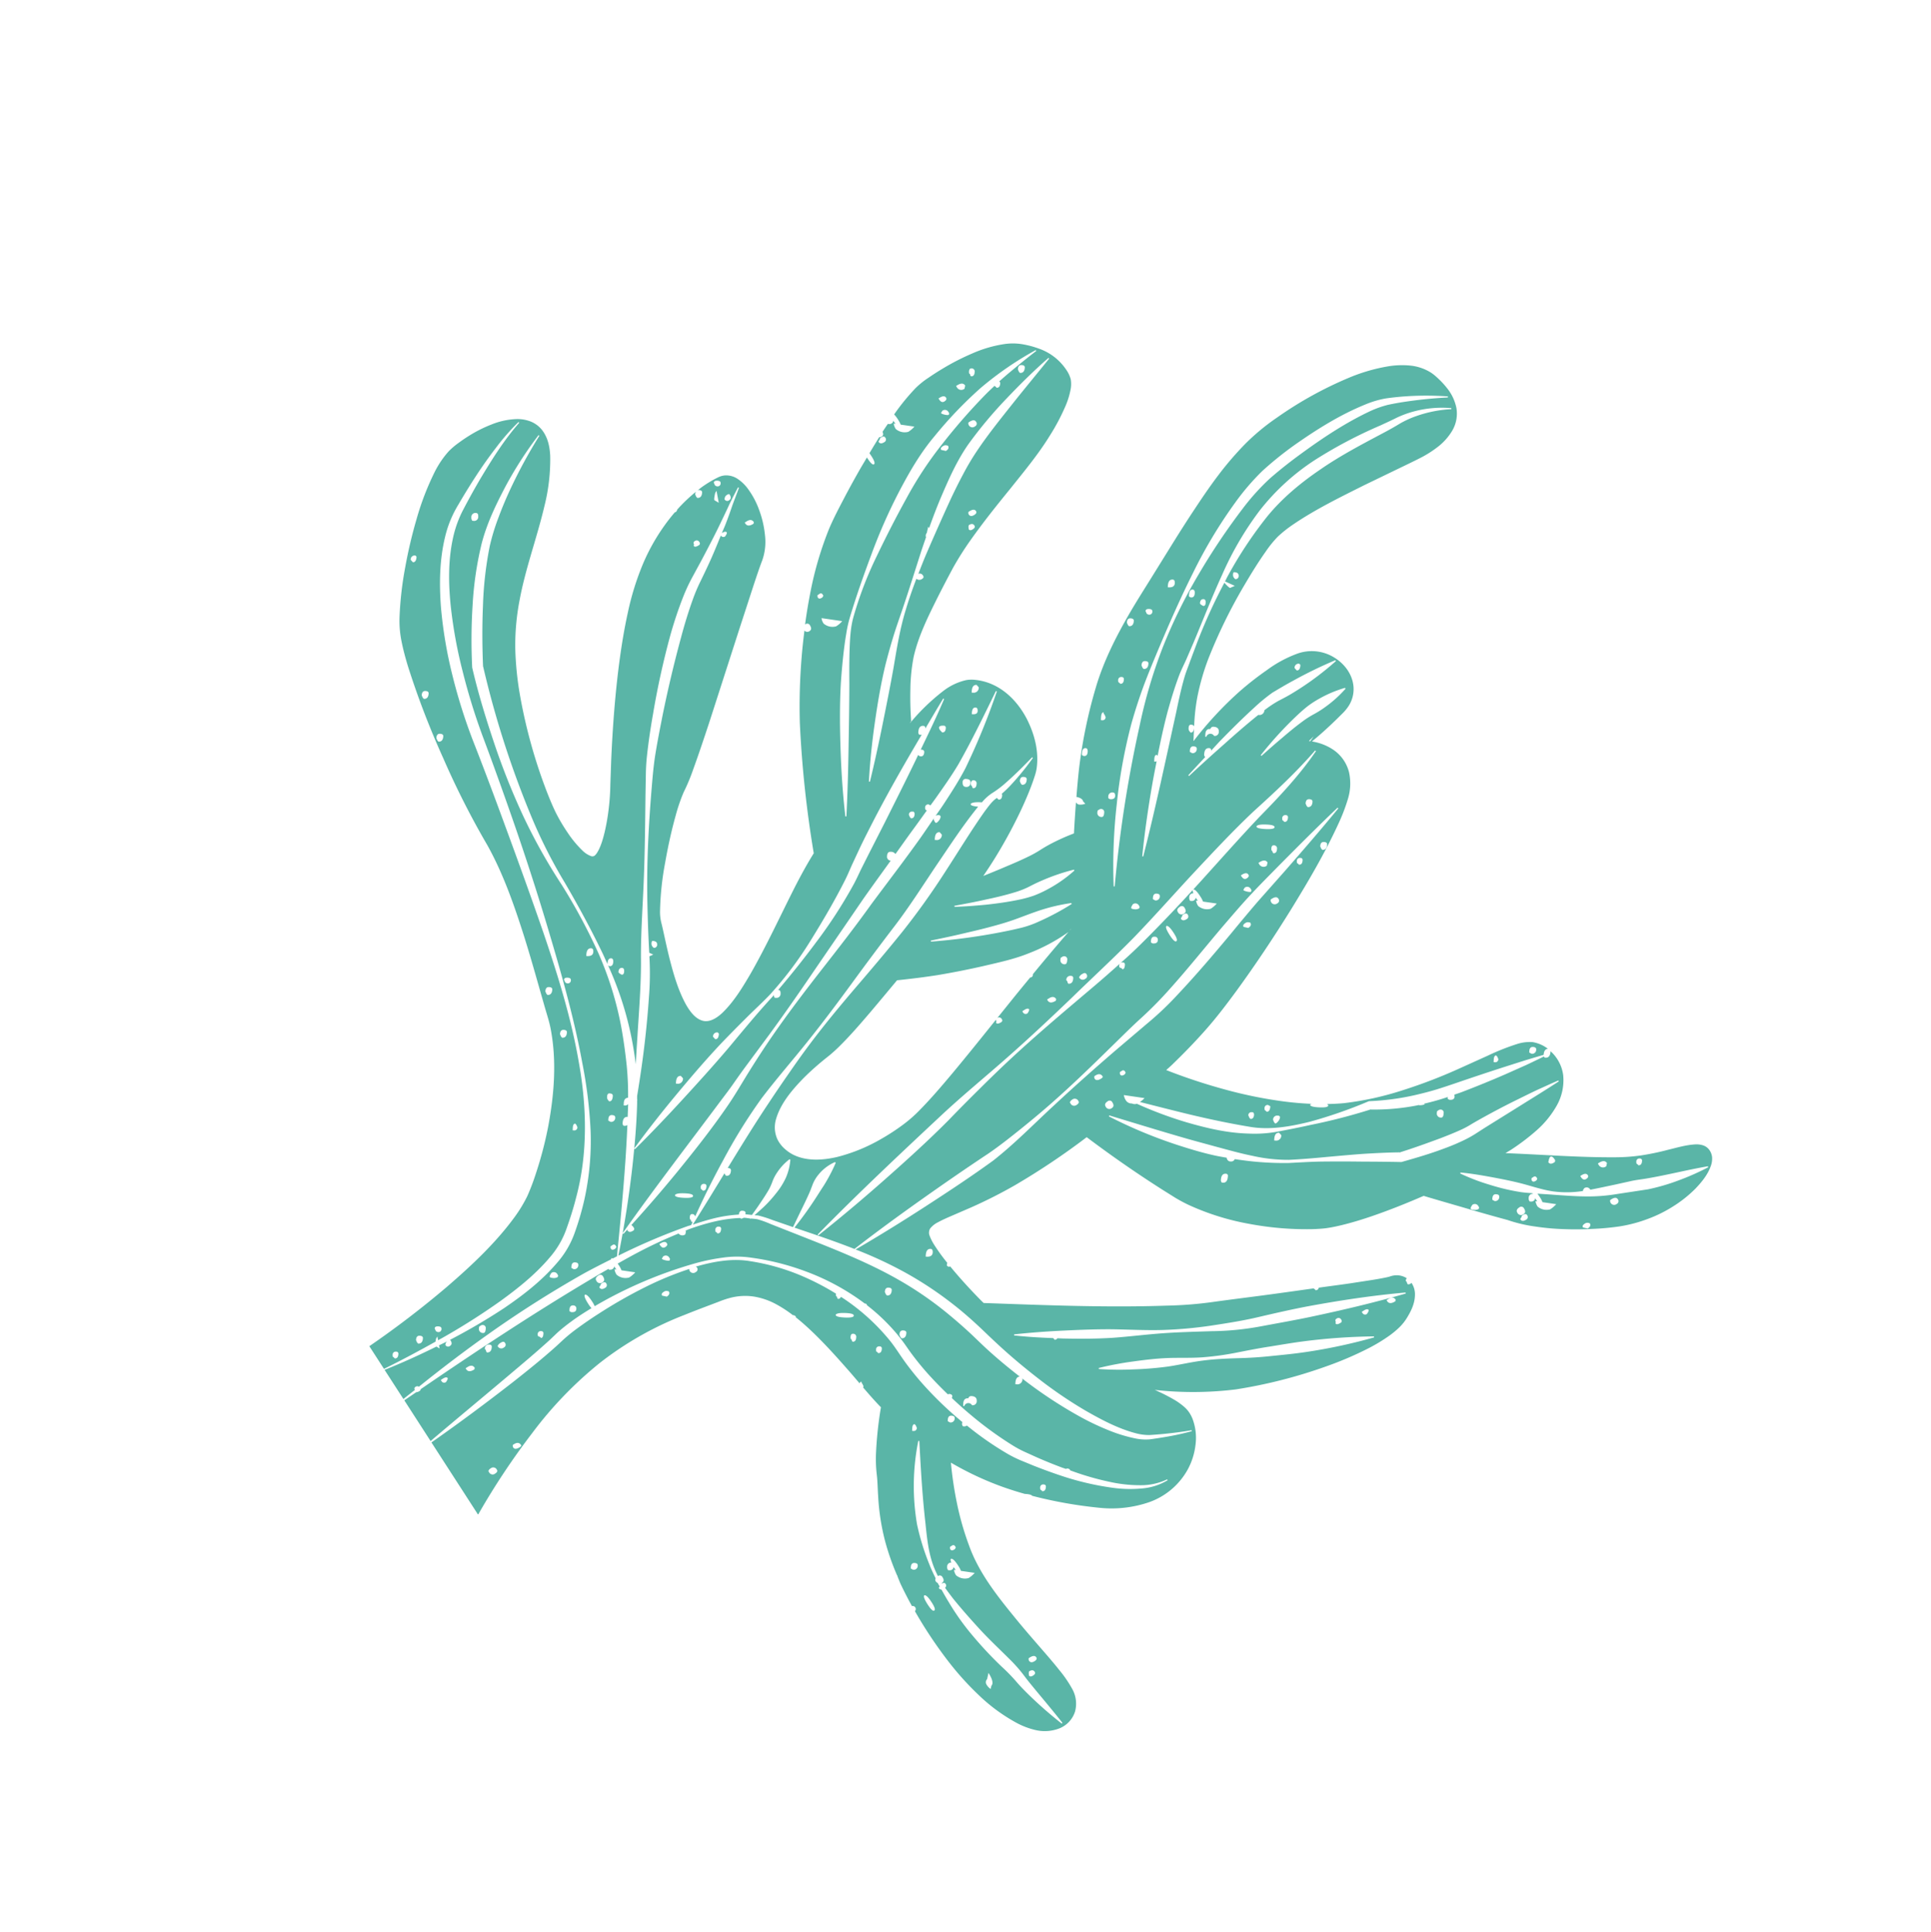<svg xmlns="http://www.w3.org/2000/svg" width="801.903" height="802.198" viewBox="0 0 801.903 802.198"><path id="Path_499" data-name="Path 499" d="M544.192 594.569c-.028.139-.071.269-.1.405-.046.074-.083.155-.133.229zM200.215 822c.059.018.121.034.176.049l.158.087zm365.363-228.523l.043-.21c.062-.108.118-.223.183-.334zM201.737 719.4a.832.832 0 00-.984-.9 1.247 1.247 0 00-1.352 1.47.831.831 0 00.981.9l.489.449c.625-.025.916-.668.866-1.918m-9.9-20.316c-.04-.941-.693-1.383-1.943-1.333-.316.015-.458.328-.43.962a1.9 1.9 0 00.529 1.389l.489.452a1.25 1.25 0 001.355-1.47m-1.237 4.291l-4.786-1.686.51.919c1.3 1.2 2.116 1.8 2.432 1.785zm-6.692-4.767c-.532-.34-1.046-.111-1.553.681s-.5 1.358.031 1.7l1.046.111a1.367 1.367 0 00.906-.541 1.246 1.246 0 00-.43-1.949m19.208-.461l.47-.022c1.25-.052 1.844-1.018 1.766-2.9l-.492-.449c-1.256.05-1.85.854-1.785 2.429zM335 818.98a1.919 1.919 0 001.445.365l.65-.142a1.245 1.245 0 00-.427-1.949c-.8-.507-1.531-.229-2.206.823-.173.266.006.563.538.9m-5.126-96.4c-7.74-5.012-15.57-9.829-23.444-14.553s-15.728-9.454-23.651-14.051c-3.985-2.265-7.96-4.538-11.849-6.945-3.867-2.425-7.762-4.866-10.97-8.056a151.762 151.762 0 01-17.316-21.272q-7.782-11.327-14.853-23.042a154.183 154.183 0 01-12.081-24.276 246.1 246.1 0 01-8.761-25.817c-.418-1.568-.786-3.152-1.157-4.733a.416.416 0 00.476-.133l.653-.145c.507-.792.229-1.528-.826-2.2a.807.807 0 00-.888-.05 124.63 124.63 0 01-1.173-6.06c-.78-4.511-1.519-9.037-2.107-13.59l-.424.015a137.7 137.7 0 002.187 27.648 171.1 171.1 0 007.8 26.7c3.186 8.823 7.948 16.959 12.907 24.746a227.48 227.48 0 0016.4 22.342c5.881 7.115 11.842 14.123 18.191 20.851a51.688 51.688 0 005.151 4.727c1.779 1.494 3.61 2.911 5.46 4.3q5.559 4.153 11.323 8c7.725 5.055 15.765 9.572 23.889 13.909s16.4 8.4 24.864 12.065zm-70.476-35.757a10.418 10.418 0 00-.606-3.27l-5.377 6.815a5.324 5.324 0 002.376.371 5.641 5.641 0 003.607-3.917m-13.238-.863a1.378 1.378 0 00-.51-.922l-.47.022a.826.826 0 00-.9.977l.04.94a1.362 1.362 0 00.959.433c.625-.028.922-.51.885-1.451m-39.447-83.6l-.492-.449-.47.018a1.665 1.665 0 00-1.8 1.958l.51.922q.473-.023 1.374-1c.6-.659.894-1.142.882-1.451m-6.116-11.047l-.981-.9c-1.253.049-1.847 1.018-1.767 2.9l.019.47.47-.022a2.08 2.08 0 002.258-2.447m.408 9.872c-.04-.941-.368-1.4-1-1.371-.944.037-1.38.835-1.315 2.41l.019.467.47-.019c1.259-.053 1.862-.547 1.825-1.488m-3.5-14.8c.51-.792.229-1.531-.823-2.2a1.253 1.253 0 00-1.955.427c-.34.532-.108 1.046.684 1.553.529.337.879.377 1.049.111a1.355 1.355 0 001.046.111m7.242-18.277l1.049.111.65-.142c.674-1.055.353-2.011-.968-2.855-.532-.34-1.046-.111-1.553.681s-.235 1.528.823 2.206m11.573 27.261a1.248 1.248 0 00-1.47-1.352c-.94.04-1.38.838-1.315 2.41l.019.47a1.405 1.405 0 00.962.43 1.663 1.663 0 001.8-1.958m.458 15.648c.04.941.368 1.4 1 1.371l1.352-1.469c-.053-1.256-.548-1.859-1.488-1.819l-.452.489a1.9 1.9 0 00-.415 1.429m-9.82-56.314c1.581 8 3.657 15.886 5.965 23.713A180.009 180.009 0 00221.4 601.5c3.579 7.62 8.477 14.271 13.368 20.811 2.766 3.663 5.668 7.208 8.637 10.695-.257 0-.461-.022-.739-.012l1.961 1.8a1.8 1.8 0 001.4 1.194c1.485 1.7 2.945 3.419 4.464 5.08 5.479 6.039 10.995 12.016 16.359 18.135 2.688 3.041 5.324 6.181 8.121 9.176s5.655 5.906 8.585 8.755c5.918 5.621 12.214 10.8 18.618 15.83s13 9.822 19.84 14.283l.263-.334c-5.887-5.646-11.911-11.106-18-16.474s-12.17-10.723-18.37-15.935c-6.252-5.167-12.511-10.259-18.042-16.229-3.106-3.273-6.045-6.7-8.9-10.194a1.922 1.922 0 001.207-2.159.829.829 0 00-.981-.9 1.57 1.57 0 00-1.615 1.3c-1.785-2.227-3.576-4.449-5.3-6.729q-7.272-9.759-14.293-19.629c-2.317-3.3-4.566-6.645-6.682-10.045a104.6 104.6 0 01-5.828-10.367c-3.5-7.149-6.429-14.7-9.4-22.222s-5.785-15.143-8.718-22.741zm38.773 60.762a1.371 1.371 0 00.959.43c.944-.04 1.389-.69 1.336-1.94q-.06-1.411-1-1.371c-.944.037-1.383.835-1.318 2.41zm4.823 2.623l.492.452.959.43q.942-.037.885-1.448t-1-1.374c-.944.04-1.386.684-1.336 1.94m-47.38 13.215a1.248 1.248 0 00-1.469-1.352c-.634.028-.922.51-.885 1.451.028.625.195.934.51.919a1.353 1.353 0 00.51.922c.94-.04 1.386-.69 1.333-1.94m107.8 20.27l.4.254.254-.4a2.079 2.079 0 00-.712-3.251l-1.3.288c-.674 1.052-.223 2.091 1.364 3.106m6.24 19.3a2.627 2.627 0 001.7-.031l.653-.142c.507-.792.229-1.531-.826-2.206a.835.835 0 00-1.3.288c-.677 1.058-.755 1.751-.22 2.091m-1.386-28.091c6.382 9.47 12.826 18.958 18.549 28.694 2.719 4.869 5.108 10.057 7.487 15.212.507 1.123 1 2.255 1.51 3.378l-.73.433a1.249 1.249 0 00.43 1.952c.526.334.875.377 1.046.111l.34-.074c1.469 3.258 2.951 6.512 4.381 9.794 1.556 3.5 3.171 6.979 4.74 10.472a2.263 2.263 0 00-1.8 1.268c-.507.792-.235 1.525.826 2.2a1.611 1.611 0 002.373-.387c2.654 5.89 5.265 11.784 7.994 17.665l14.806 30.909c4.975 10.293 9.866 20.619 14.478 31.079l6.84 15.74c1.145 2.611 2.37 5.253 3.567 7.812s2.274 5.194 3.388 7.805c8.987 20.907 17.68 42.03 27.267 62.81l.4-.152c-.263-.851-.563-1.686-.829-2.534l.34.313c.941-.037 1.386-.69 1.333-1.937a.831.831 0 00-.981-.9 3.12 3.12 0 00-1.417.319q-4.469-13.977-9.643-27.691c-4.071-10.689-8.3-21.325-13.25-31.682-2.466-5.2-5.4-10.184-8.047-15.19-2.679-5.033-5.272-10.125-7.716-15.283-4.9-10.318-9.306-20.857-13.6-31.447-4.266-10.586-8.576-21.219-13.29-31.6-4.526-10.45-8.885-21.034-13.64-31.438-1.439-3.091-2.936-6.16-4.405-9.241.161.21.223.442.507.628l1.049.111.65-.142c.167-.263.114-.767-.158-1.5a3.134 3.134 0 00-1.206-1.609l-.65.142-.254.4a1.891 1.891 0 00-.306 1.2c-.879-1.831-1.7-3.681-2.62-5.5-2.589-5.126-5.2-10.234-8.34-15.171a283.545 283.545 0 00-21.071-27.224zm25.878 30.9c1.055.674 1.841.619 2.348-.173a1.663 1.663 0 00-.569-2.6c-.8-.507-1.531-.229-2.206.823a1.245 1.245 0 00.427 1.949m2.221-2.7c.526.337.875.378 1.049.111a1.354 1.354 0 001.046.111c.507-.792.229-1.528-.826-2.2a1.25 1.25 0 00-1.952.427c-.34.532-.111 1.046.684 1.553m12.344 24.455l.4.254.254-.4a2.075 2.075 0 00-.715-3.248l-1.3.285c-.677 1.052-.223 2.091 1.364 3.106m74.186 167.435c.526.337 1.466-.544 2.825-2.66s1.766-3.341 1.241-3.678-1.389.421-2.574 2.264c-1.358 2.119-1.859 3.474-1.491 4.074m2.487-10.927c.526.337.875.378 1.049.111l.65-.142c.507-.792.229-1.528-.826-2.2a.834.834 0 00-1.3.285 1.246 1.246 0 00.43 1.949m-89.793-154.408a1.357 1.357 0 00-1.043-.111l-.251.4a1.251 1.251 0 00.427 1.952l1.04.111.647-.142c.507-.792.229-1.531-.82-2.206M319.243 653.5c-.792-.507-1.355-.5-1.7.031-.507.8-.105 1.612 1.222 2.459l.4.254.257-.4c.678-1.061.619-1.841-.176-2.348m34.021-.582l1.049.111.65-.142c.674-1.052.353-2.011-.968-2.852-.532-.343-1.049-.111-1.556.681s-.235 1.525.826 2.2m31.193 49.393l.387.173c2.085-3.867 3.963-7.83 5.8-11.827 1.766-4.031 3.446-8.1 4.851-12.347a48.775 48.775 0 001.785-6.645 46.412 46.412 0 00.6-6.592 56 56 0 00-1.188-13.244l-.424-.012a83.675 83.675 0 00-2.623 12.941 69.798 69.798 0 00-.544 6.469 34.786 34.786 0 01-.882 6.184c-.94 4.18-2.2 8.353-3.555 12.489-1.293 4.164-2.753 8.285-4.21 12.412m-1.358-71.43c.337-.526-.025-1.132-1.08-1.807a1.25 1.25 0 00-1.952.427 1.342 1.342 0 00-.111 1.049c-.17.266.006.56.538.9a1.671 1.671 0 002.6-.572m-4.746-9.179c-.792-.507-1.361-.495-1.7.031a1.662 1.662 0 00.572 2.6l.4.254a1.357 1.357 0 00.9-.538c.677-1.055.622-1.841-.173-2.348m3.428 1.228a226.668 226.668 0 0028.765 18.064l.217-.365a522.144 522.144 0 01-52.49-42.228 206.556 206.556 0 01-23.218-24.353 212.245 212.245 0 01-18.834-27.964 275.14 275.14 0 01-14.812-30.12 95.71 95.71 0 01-5.08-15.7c-1.067-5.389-1.865-10.933-2.45-16.471-1.191-11.072-1.9-22.315-1.005-33.316a42.363 42.363 0 011.426-7.991c.845-2.642 1.81-5.265 2.855-7.861a188.788 188.788 0 016.964-15.345l-.362-.223a125.9 125.9 0 00-8.563 14.692 119.43 119.43 0 00-3.511 7.805 39.593 39.593 0 00-2.125 8.511c-1.621 11.431-1.185 22.856-.179 34.194a144.94 144.94 0 002.633 16.95 99.274 99.274 0 005.72 16.3 197.842 197.842 0 0016.508 29.783c6.237 9.464 12.913 18.584 19.731 27.6 3.431 4.5 6.84 9 10.447 13.392q5.439 6.552 11.406 12.656a219.513 219.513 0 0025.959 21.99m-25.083-.563c-.8-.507-1.361-.5-1.7.031q-.766 1.188 1.222 2.456l.4.254a1.357 1.357 0 00.9-.538c.51-.792.229-1.528-.823-2.2m-8.749-13.64l-1.049-.111a1.356 1.356 0 01-1.046-.111c-.343.532.149 1.213 1.476 2.06l.792.507.254-.4a1.244 1.244 0 00-.427-1.949m-10.333-26.5c-.532-.341-1.046-.111-1.553.68s-.235 1.528.823 2.206l1.049.111.65-.146c.674-1.052.353-2.008-.968-2.852m.619 12.127a.834.834 0 00-1.3.285 1.249 1.249 0 00.43 1.952c.526.334.876.377 1.046.108l.653-.142c.507-.792.229-1.528-.826-2.2m-18.543-24.369c-.535-.34-1.049-.111-1.556.681s-.5 1.355.031 1.7l1.049.111a1.357 1.357 0 00.9-.538 1.247 1.247 0 00-.427-1.949m-.489 8.618c-.532-.34-1.046-.111-1.556.684s-.235 1.525.826 2.2l1.049.111.65-.142c.674-1.055.353-2.011-.968-2.855m-5.043-22.568c-.792-.507-1.361-.495-1.7.031q-1.016 1.587 1.364 3.106l.4.254.254-.4c.845-1.318.736-2.323-.319-2.995m7.75-5.1c-.795-.507-1.361-.495-1.7.031q-.766 1.188 1.222 2.456l.4.254a1.357 1.357 0 00.9-.538c.51-.792.229-1.528-.823-2.2m5.715-1.929c-.792-.507-1.361-.5-1.7.031-.507.792-.235 1.525.826 2.2l.65-.142.906-.538c.337-.526.111-1.046-.684-1.553m-18.932-128.765a45.24 45.24 0 00-6.546 13.952 42.152 42.152 0 00-1.364 7.737c-.145 2.558-.39 5.006-.619 7.545a190.3 190.3 0 00-1.157 30.7 94.282 94.282 0 006.7 30.265 132.055 132.055 0 0015.236 26.745c5.918 8.338 12.294 16.273 18.451 24.369l4.551 6.113c1.473 2.023 2.855 4.214 4.529 6.221 3.282 3.988 6.794 7.7 10.367 11.354 4.473 4.461 9.151 8.684 13.89 12.833l-.532.117c-.34.532.018 1.129 1.08 1.807l.792.507.257-.4a1.423 1.423 0 00.136-.545c2.364 2.048 4.712 4.112 7.106 6.119 7.811 6.531 15.812 12.829 24.087 18.794l.272-.325c-14.577-14.237-29.7-27.8-44.648-41.464-3.771-3.372-7.555-6.753-11.035-10.361-1.739-1.767-3.242-3.771-4.922-5.729l-4.848-5.893a225.194 225.194 0 01-16.17-22.63l.238.025c1.729-.377 2.688-.7 2.858-.965l.223-2.094-3.617 2.583c-.359-.575-.773-1.123-1.123-1.7a169.525 169.525 0 01-13.46-26.921c-3.53-9.29-5.182-19.175-5.906-29.121-.8-9.968-.384-20.019-.025-30.188.1-2.524.121-5.154.062-7.672a39.4 39.4 0 01.678-7.344 51.773 51.773 0 014.811-14.2zm14.46 113.054a1.926 1.926 0 001.445.362l.65-.142a1.247 1.247 0 00-.427-1.949c-.795-.507-1.531-.229-2.209.826-.17.266.006.56.541.9m51.785 43.184l.792.507.254-.4a1.759 1.759 0 011.287-2.948 1.666 1.666 0 00-.569-2.6q-1.592-1.016-2.859.965a1.237 1.237 0 00.244 1.59l-.118.025c-.678 1.061-.359 2.008.968 2.855m3.378 6.07c-.532-.34-1.046-.108-1.553.684s-.235 1.525.823 2.2l.4.254.9-.538a1.668 1.668 0 00-.572-2.6m-4.473-39a73.885 73.885 0 001.649 9.924c1.4 6.416 3.084 12.706 4.839 18.979.523 1.785 1.111 3.548 1.649 5.328a.706.706 0 01-.056-.044.833.833 0 00-1.3.285q-1.021 1.591 1.364 3.109a1.374 1.374 0 001.049.111l.009-.019c1.018 3.295 1.992 6.6 3.06 9.884l.405-.115q-2.195-9.494-4.118-19.048c-1.3-6.172-2.524-12.365-3.471-18.556l.068-.1a2.024 2.024 0 00-.479-3.047 47.5 47.5 0 01-.464-6.763c.046-1.442.148-3.239.164-4.829.009-1.636-.04-3.27-.108-4.9a121.353 121.353 0 00-2.428-19.465l-.424.018a182.19 182.19 0 00-1.392 19.493c-.105 3.279-.053 6.36-.012 9.757m11.9-15.657a40.93 40.93 0 00.257 5.631c.263 2 .659 3.885 1.086 5.754a153.33 153.33 0 006.822 21.6l.405-.121c-.749-3.681-1.519-7.347-2.153-11.032-.7-3.666-1.321-7.351-1.723-11.007a38.1 38.1 0 01-.238-5.4 40.977 40.977 0 00-.214-5.6 50.016 50.016 0 00-2.373-11.15l-.424.019a49.627 49.627 0 00-1.445 11.307m12.39 10.022l.668 2.7c.127-.155.247-.309.371-.464-.38-.736-.684-1.494-1.04-2.237m5.377 2.419c3.926 11.363 6.583 23.007 9.123 34.791 2.79 11.781 6.336 23.289 9.822 34.8 3.539 11.487 7.36 22.878 10.655 34.371 3.187 11.462 5.828 23.243 8.789 34.887 2.871 11.679 5.609 23.388 7.991 35.175 2.407 11.781 4.334 23.67 7.026 35.438 5.432 23.357 10.893 46.779 17.383 69.972l.415-.087c-1.763-11.92-3.895-23.762-6.28-35.552-2.4-11.79-4.919-23.558-8.09-35.2a729.928 729.928 0 01-4.749-17.368c-1.538-5.81-3.022-11.635-4.359-17.494-2.7-11.716-4.916-23.533-7.063-35.37-1.089-5.915-2.1-11.849-3.3-17.745q-.622-3.1-1.268-6.215a1.431 1.431 0 00.6.743.833.833 0 001.3-.285l.65-.145c.34-.526-.025-1.132-1.077-1.807a.833.833 0 00-1.3.285 1.433 1.433 0 00-.232.916c-.773-3.74-1.59-7.481-2.577-11.19-3.05-11.7-6.54-23.227-10.187-34.683-3.685-11.44-7.5-22.837-10.911-34.29-3.22-11.539-6.707-23.236-11.969-34.117zm15.1 36.848c.526.337 1.466-.544 2.825-2.661s1.766-3.341 1.237-3.678-1.389.421-2.571 2.268c-1.358 2.116-1.859 3.471-1.491 4.071m3.36-13.16a.834.834 0 00-1.3.285 1.249 1.249 0 00.43 1.952c.526.337.875.377 1.046.111l.653-.145c.507-.792.229-1.528-.826-2.2m-1.349-9.241l1.049.111.65-.142c.674-1.055.353-2.011-.965-2.856-.535-.34-1.049-.111-1.556.684s-.235 1.525.823 2.2m12.362 65.174a1.251 1.251 0 00-1.355 1.469c.053 1.247.551 1.859 1.491 1.822a1.672 1.672 0 001.807-1.958c-.04-.941-.693-1.386-1.943-1.333m-4.829-6.921c.015.371.529.6 1.429.715a1.613 1.613 0 00.631 2.364 1.922 1.922 0 001.445.365l.254-.4a1.585 1.585 0 00-.3-2.261h.343c.479-.019.869-.059 1.259-.1l-.47.591a5.322 5.322 0 002.376.374 5.668 5.668 0 003.61-3.917 10.524 10.524 0 00-.609-3.273L434.562 612a10.466 10.466 0 00-2.212-.1c-2.515.105-3.913.47-4.2 1.117m1.55-36.579c.529.337.879.377 1.049.111a1.36 1.36 0 001.049.111c.507-.792.229-1.531-.826-2.206a1.252 1.252 0 00-1.952.43c-.34.532-.111 1.046.681 1.553m4.591 13.652c-.94.037-1.38.835-1.315 2.407l.019.47.47-.019c1.259-.052 1.865-.547 1.825-1.488s-.368-1.4-1-1.37m-2.156-6.5l.019.467.47-.019a2.08 2.08 0 002.258-2.447l-.981-.9c-1.25.053-1.844 1.021-1.767 2.9m3.487 39.008a1.378 1.378 0 00.51.922c.94-.04 1.386-.69 1.333-1.94a1.248 1.248 0 00-1.47-1.352c-.634.028-.922.51-.882 1.451.025.622.192.931.507.919m3.462 13.7a1.249 1.249 0 00-1.952.43q-.766 1.188.823 2.2l.4.254a1.357 1.357 0 00.9-.538c.674-1.052.619-1.841-.173-2.348m-3.338-6.132c.028.625 1.29.891 3.805.786s3.756-.473 3.728-1.1-1.141-.894-3.335-.8c-2.515.1-3.913.47-4.2 1.114m2.487-35.995l.51.922q.473-.023 1.374-1c.606-.659.894-1.142.882-1.451l-.489-.452-.47.022a1.666 1.666 0 00-1.807 1.958m-3.041 80.444a.832.832 0 00-1.3.285 1.66 1.66 0 00.572 2.6l.65-.142a1.361 1.361 0 001.049.111c.674-1.052.353-2.011-.968-2.852m2.695-4.275a1.249 1.249 0 00-1.473-1.349c-.625.025-.922.507-.882 1.448a2.75 2.75 0 00.548 1.862 1.669 1.669 0 001.807-1.961m-.105 27.026l-.492-.452c-.631.028-.916.665-.863 1.921l.04.94.47-.022a1.25 1.25 0 001.355-1.469zm.1-8.953c1.25-.052 1.844-1.018 1.766-2.9l-.489-.452c-1.259.053-1.853.857-1.788 2.432l.04.941zm-16.907-50.569l.51.919.492.452c.306-.013.69-.347 1.135-.99a3.117 3.117 0 00.628-1.909l-.489-.452-.47.022a1.663 1.663 0 00-1.807 1.958m4.393 35.518a1.323 1.323 0 00-.111 1.046c-.17.266.006.563.538.9a1.669 1.669 0 002.6-.569c.337-.529-.025-1.135-1.08-1.81a1.249 1.249 0 00-1.952.43m-1.76-46.956c-.532-.34-1.046-.111-1.556.681s-.235 1.525.826 2.2l.4.254.906-.538a1.665 1.665 0 00-.572-2.6M417.04 665.5h.1l-.121-.34c-.006.176-.028.4-.034.578zm36.053 111.3a88.866 88.866 0 00-.52-9.94 56.4 56.4 0 00-1.869-9.683c-1.776-6.429-4.037-12.808-6.348-19.153-3.323-9.046-6.822-18.049-10.327-27.057a.938.938 0 00.643.186l.492.449c.625-.025.913-.668.863-1.918a.831.831 0 00-.981-.9 1.23 1.23 0 00-1.33 1.383q-1.963-5.053-3.92-10.107c-1.3-3.366-2.555-6.753-3.827-10.135a1.418 1.418 0 00.161-.557 1.191 1.191 0 00-.783-1.092c-2.679-7.156-5.306-14.333-7.784-21.578a74.755 74.755 0 01-.563 18.537c-.891 6.528-2.942 12.8-4.832 19.057a331.95 331.95 0 01-6.323 18.546c-2.029 5.247-4.226 10.416-6.515 15.546 1.878 5.12 3.768 10.237 5.621 15.379 2.274 6.407 4.548 12.826 6.268 19.505a61.57 61.57 0 011.086 5.111c.257 1.729.5 3.326.8 4.993.6 3.292 1.318 6.562 2.221 9.764 1.831 6.326 4.26 12.761 8.569 17.343a11.948 11.948 0 007.787 3.95 12.9 12.9 0 004.458-.51 15.88 15.88 0 004.155-1.859c5.231-3.347 8.356-9.457 10.194-15.663a71.273 71.273 0 002.6-19.592m-60.629-58.64a250.164 250.164 0 0011.518-28.211c.82-2.422 1.606-4.863 2.326-7.351a41.234 41.234 0 001.367-7.614 104.569 104.569 0 00.489-15.249l-.415-.083a77.341 77.341 0 00-4.272 14.707c-.489 2.534-.835 4.866-1.268 7.32-.39 2.447-.91 4.894-1.491 7.329-1.188 4.869-2.58 9.717-4.065 14.537-1.426 4.845-3 9.646-4.582 14.453zm-22.781-190.313l-.65.142a1.66 1.66 0 00.572 2.6l1.3-.285c.51-.792.1-1.612-1.222-2.456m69.363 30.537l1.046.111.653-.142c.674-1.055.353-2.011-.968-2.855-.535-.34-1.049-.111-1.556.681s-.235 1.528.826 2.206m1.346 9.241a.834.834 0 00-1.3.285 1.249 1.249 0 00.43 1.952c.526.337.876.378 1.049.108l.65-.142c.507-.792.229-1.528-.826-2.2m7.462 19.549a1.393 1.393 0 00.959.43 1.667 1.667 0 001.807-1.958 1.25 1.25 0 00-1.473-1.352c-.94.04-1.38.838-1.315 2.41zm3.635 12.69a1.884 1.884 0 00-.411 1.429c.037.94.365 1.4 1 1.37l1.355-1.47c-.053-1.256-.551-1.859-1.491-1.822zm23.292 87.439a1.363 1.363 0 00.959.433q1.415-.06 1.315-2.41c-.025-.631-.2-.934-.51-.922-1.256.053-1.85.857-1.785 2.429zm3.839 12.882a1.93 1.93 0 00.529 1.392l.473-.019a1.668 1.668 0 001.8-1.958c-.037-.941-.374-1.4-1-1.374a1.664 1.664 0 00-1.807 1.958m-.012-22.93a1.363 1.363 0 00.959.433q.942-.042.885-1.451a1.365 1.365 0 00-.51-.922l-.47.022a.827.827 0 00-.9.978zm7.982 10.5c.05 1.25.548 1.862 1.488 1.822a1.668 1.668 0 001.807-1.958c-.04-.94-.693-1.383-1.943-1.333a1.248 1.248 0 00-1.352 1.469m34.293-47.664l1.043.111.647-.142c.5-.792.226-1.528-.82-2.2a1.358 1.358 0 00-1.042-.111l-.254.4a1.251 1.251 0 00.427 1.949m.767-7.323c.529.337.879.377 1.049.111l.65-.142c.51-.792.1-1.612-1.222-2.456l-.9.538a1.247 1.247 0 00.427 1.949m6-.634l1.049.111.65-.142c.167-.26.114-.764-.158-1.5a3.168 3.168 0 00-1.21-1.619l-.653.142-.254.4a1.66 1.66 0 00.572 2.6m24.2-91.816l.8.507.254-.4a1.247 1.247 0 00-.427-1.949l-1.049-.111-.65.142c-.343.532.019 1.129 1.077 1.807m4.306-14.568l.4.254.906-.538a1.665 1.665 0 00-.572-2.6c-.532-.34-1.049-.111-1.556.681s-.235 1.525.826 2.2m-64.175 164.375l.26.337a194.527 194.527 0 0024.724-18.905c3.855-3.48 7.651-7.044 11.171-10.883 1.2-1.3 2.32-2.664 3.456-4.019a1.591 1.591 0 002.181-.677 1.575 1.575 0 00-.016-1.912q2.167-2.729 4.235-5.531a128.593 128.593 0 008.412-13.179c2.379-4.644 4.634-9.238 7.23-13.72 2.512-4.507 5.145-8.953 7.771-13.389a940.13 940.13 0 017.849-13.266l.148-.248.077-.3c1.507-5.968 2.964-11.9 3.954-18a85.608 85.608 0 001.132-9.247 43.671 43.671 0 00.071-4.82l-.22-4.5-.609-18.206c-.22-6.082-.377-12.158-.721-18.265l-.424-.012c-.377 3.035-.637 6.07-.953 9.1-.272 3.053-.448 6.088-.656 9.133-.424 6.091-.65 12.18-.73 18.308-.015 1.531-.028 3.069.022 4.619a38.523 38.523 0 01-.192 4.3c-.294 2.927-.724 5.893-1.188 8.857-1 5.847-2.045 11.756-3.35 17.56-2.512 4.443-4.786 8.934-7.051 13.461-2.265 4.659-4.421 9.367-6.6 14.057-2.147 4.693-4.353 9.414-6.7 13.949a67.373 67.373 0 01-9.077 12.35c-3.388 3.852-7.078 7.419-10.7 11.044-3.644 3.6-7.261 7.242-10.979 10.788-7.415 7.115-14.964 14.126-22.525 21.21m42.856-54.365l.4.254.257-.4a2.079 2.079 0 00-.715-3.251l-1.3.285q-1.012 1.582 1.364 3.109m24.23-63.986a1.669 1.669 0 002.6-.569c.337-.529-.028-1.135-1.08-1.81a1.25 1.25 0 00-1.952.43 1.31 1.31 0 00-.111 1.046c-.173.266.006.563.538.9m-20.641 88.293a.833.833 0 00-1.3.285q-1.021 1.592 1.364 3.109a1.389 1.389 0 001.049.111l.254-.4c.674-1.052.223-2.091-1.364-3.106m47.008-84.4l.294.306a85.364 85.364 0 0010.281-8.361 88.317 88.317 0 009.052-9.637c.987-1.268 1.887-2.6 2.8-3.935.077.016.2.018.285.028a1.615 1.615 0 00.631 2.37 1.916 1.916 0 001.445.362l.254-.4a1.588 1.588 0 00-.3-2.261h.346c.48-.022.869-.059 1.256-.1l-.467.594a5.309 5.309 0 002.373.371 5.655 5.655 0 003.61-3.917 10.576 10.576 0 00-.606-3.27l-3.564 4.517a10.6 10.6 0 00-2.209-.1 18.993 18.993 0 00-1.9.17c1.2-1.794 2.37-3.6 3.589-5.37 2.472-3.654 4.978-7.313 7.258-11.143a71.814 71.814 0 005.794-12.006l4.783-12.226a85.761 85.761 0 003.152-12.99 99.52 99.52 0 001.386-13.191l-.418-.077c-3.047 8.288-5.4 16.758-8.378 24.718-.687 1.872-1.674 4.065-2.308 6.153l-1.983 6.286c-1.1 3.35-2.153 6.685-3.316 10a1.655 1.655 0 00-1.776 1.946l.507.922a1.169 1.169 0 00.269-.121 42.9 42.9 0 01-6.082 10.924c-2.682 3.434-6.02 6.327-9.086 9.417s-5.924 6.379-8.774 9.7c-2.831 3.335-5.64 6.695-8.2 10.33m13.018-35.571c.012.309.34.767 1 1.371l.489.452c.944-.037 1.389-.69 1.336-1.94a.832.832 0 00-.981-.9c-1.259.053-1.872.387-1.844 1.018m3.762 11.146a1.351 1.351 0 00.962.43c.625-.025.922-.507.882-1.448a1.36 1.36 0 00-.507-.922l-.473.022a.825.825 0 00-.9.978zm10.645-20.817c-.941.04-1.38.838-1.312 2.41l.019.47.47-.018c1.259-.053 1.862-.551 1.825-1.491s-.368-1.4-1-1.37m-2.135-6.032l.47-.019a2.08 2.08 0 002.255-2.45l-.981-.9c-1.25.053-1.844 1.018-1.767 2.9zm7.357-14.2c.529.337.879.377 1.049.111l.653-.142c.507-.792.226-1.532-.826-2.2a.832.832 0 00-1.3.285 1.247 1.247 0 00.427 1.949M632 541.529c-.053-1.256-.548-1.862-1.491-1.822l-.452.489a1.9 1.9 0 00-.411 1.429c.04.941.368 1.4 1 1.374zm-2.812-15.549a1.247 1.247 0 00-1.469-1.352c-.944.037-1.38.835-1.315 2.407l.019.47a1.39 1.39 0 00.962.433 1.666 1.666 0 001.8-1.958m-13.145 35.933a1.248 1.248 0 00-1.469-1.352c-.634.025-.922.507-.885 1.448.025.625.195.934.51.922a1.353 1.353 0 00.51.919c.94-.037 1.386-.69 1.333-1.937m-2.539-.313c-.037-.941-.69-1.383-1.94-1.333a1.249 1.249 0 00-1.355 1.47c.053 1.25.548 1.862 1.491 1.822a1.667 1.667 0 001.8-1.958m-11.313 5.129c-.535-.34-1.049-.111-1.556.681s-.235 1.528.826 2.206l.4.254.9-.538a1.669 1.669 0 00-.569-2.6m.133 9.909l-.492-.449-.47.019a1.662 1.662 0 00-1.8 1.958l.511.922.489.452c.309-.015.693-.346 1.138-.99a3.152 3.152 0 00.628-1.912m-98.075 208.552l.4.254.257-.4c.845-1.318.736-2.32-.319-2.995-.792-.507-1.361-.5-1.7.031q-1.016 1.587 1.364 3.106m46.72-15.375l.365.21c3.23-4.378 6.209-8.91 9.086-13.5l.906-.2a1.159 1.159 0 00.019-1.262c.449-.73.928-1.441 1.374-2.175 3.542-5.859 6.964-11.79 10-17.931 2.988-6.169 5.646-12.5 8.628-18.661s6.271-12.158 9.5-18.219a117.262 117.262 0 008.529-18.865c2.265-6.438 4.609-12.851 6.747-19.335 4.226-12.99 8.2-26.07 11.474-39.407l-.4-.139c-5.8 12.452-10.788 25.2-15.363 38.092-2.252 6.459-4.263 13-6.252 19.555-1.909 6.45-4.359 12.752-6.843 19.122a175.621 175.621 0 01-8.613 18.571c-3.261 6-7 11.75-10.515 17.612-3.462 5.887-6.636 11.929-9.764 18.005s-6.116 12.229-8.876 18.525m67.256-143.976l-.492-.452c-1.256.053-1.85.857-1.785 2.429l.04.94.47-.019c1.25-.052 1.844-1.018 1.767-2.9m-2.713 14.24a1.249 1.249 0 001.355-1.469l-.51-.922-.489-.449c-.634.025-.916.662-.863 1.918l.037.94zm-2.261 11.4l.489.452c.625-.025.916-.671.863-1.921a.831.831 0 00-.981-.9 1.248 1.248 0 00-1.352 1.47.829.829 0 00.981.9m.5 15.236c-1.862 4.418-3.511 8.916-5.213 13.4-1.751 4.458-3.292 9-4.842 13.535a117.716 117.716 0 01-5.439 13.312c-2.1 4.309-4.715 8.387-6.954 12.631-2.221 4.254-4.108 8.662-5.909 13.108a131.46 131.46 0 00-4.761 13.646l.384.176a124.666 124.666 0 007.363-12.446 139.7 139.7 0 006.138-13.012c1.763-4.47 3.131-9.117 4.993-13.538 1.831-4.433 4.043-8.7 6.314-12.947 2.314-4.235 4.47-8.545 6.4-12.941 1.977-4.377 3.963-8.752 5.717-13.216a225.049 225.049 0 008.857-27.453l-.4-.158a252.534 252.534 0 00-12.653 25.906m-1.358 123.313a.834.834 0 00-1.3.288 1.247 1.247 0 00.427 1.949c.529.337.879.378 1.049.111l.65-.142c.51-.792.232-1.531-.823-2.206m-42.764 36l-.247.346a94.83 94.83 0 0029.742 17.779 99.011 99.011 0 0017.034 3.889c2.07.325 4.167.473 6.258.631a1.205 1.205 0 001.126.582 1.9 1.9 0 00.975-.371c.108.006.213.028.322.031.464.009.913-.006 1.371 0a1.33 1.33 0 00.349.628 1.211 1.211 0 001.064-.631c1.971.019 3.935.053 5.924-.009a102.334 102.334 0 0017.343-1.677 158.56 158.56 0 0016.922-3.948 73.542 73.542 0 018.065-2.088c2.97-.541 5.745-1.274 8.542-2.07a166.579 166.579 0 0016.393-5.637l-.111-.411c-5.72.835-11.391 1.825-17.024 2.794-2.806.461-5.649.953-8.362 1.256a60.632 60.632 0 00-8.709 1.8c-5.556 1.5-10.97 3.14-16.511 4.4-5.538 1.228-11.1 2.373-16.746 3.267-1.844.244-3.725.48-5.593.653a1.187 1.187 0 00-1.333-.99c-.551.025-.792.458-.832 1.169-.1 0-.192.019-.285.022 0-.062.043-.08.04-.146-.037-.941-.69-1.386-1.94-1.333a1.235 1.235 0 00-1.336 1.411 40.685 40.685 0 01-5.671-.684c-5.59-1.129-10.825-3.505-15.973-5.816-10.385-4.507-20.517-9.606-30.8-14.846m44.44 10.905a1.378 1.378 0 00.962.43c.625-.025.922-.507.885-1.448a1.378 1.378 0 00-.51-.922l-.47.019a.829.829 0 00-.9.981zm4.507 2.11c.016.374.529.6 1.429.715a1.611 1.611 0 00.631 2.364 1.922 1.922 0 001.445.365l.254-.4a1.588 1.588 0 00-.3-2.262h.343c.479-.019.869-.056 1.256-.1l-.467.594a5.308 5.308 0 002.373.371 5.653 5.653 0 003.61-3.917 10.528 10.528 0 00-.606-3.273l-3.564 4.517a10.636 10.636 0 00-2.209-.1c-2.515.105-3.914.473-4.2 1.117m51.871-7.273a1.371 1.371 0 00.959.43c.944-.04 1.389-.69 1.336-1.94-.04-.941-.374-1.4-1-1.371-.943.04-1.383.839-1.318 2.41zm4.823 2.623l.492.452.959.43q.942-.037.885-1.448t-1-1.37c-.944.037-1.386.681-1.337 1.937m-1.649 17.47l-.981-.9c-.368-1.244-2.122-1.795-5.256-1.665l1.961 1.8a1.844 1.844 0 001.943 1.333 5.306 5.306 0 002.333-.569m-39.911 4.023c-.028-.634-1.142-.9-3.335-.8-2.515.105-3.917.47-4.2 1.117.025.622 1.29.888 3.805.783s3.753-.473 3.728-1.1m-19.673-3.449c-.532-.34-1.049-.111-1.556.68s-.235 1.528.826 2.206l.4.253.9-.541a1.663 1.663 0 00-.569-2.6M568.4 811.7l.906-.538a1.665 1.665 0 00-.572-2.6c-.532-.343-1.049-.111-1.556.681s-.235 1.525.826 2.2zm-4.081 12.477l-1.049-.111-.65.142c-.34.532.019 1.129 1.08 1.807l.792.507.254-.4a1.245 1.245 0 00-.427-1.949m-35.657-3.808a.832.832 0 00-1.3.288 1.247 1.247 0 00.427 1.949c.529.337.879.377 1.049.111l.65-.142c.51-.8.229-1.531-.823-2.206m-9.417 6.834a1.25 1.25 0 00-1.952.427c-.34.532-.111 1.046.684 1.553.526.337.875.377 1.046.111a1.365 1.365 0 001.049.111c.507-.792.229-1.531-.826-2.2m-8.3-3.632c-.532-.34-1.389.421-2.571 2.268-1.358 2.116-1.862 3.474-1.494 4.074q.789.506 2.825-2.664t1.241-3.678M486.625 973a1.345 1.345 0 00.959.43c.944-.037 1.38-.844 1.315-2.41-.025-.631-.2-.931-.507-.919-1.259.053-1.853.857-1.788 2.429zm3.842 12.882a1.9 1.9 0 00.529 1.392l.47-.022a1.666 1.666 0 001.8-1.958c-.037-.94-.374-1.4-1-1.37a1.661 1.661 0 00-1.8 1.958m-25.192-98.991c-.053-1.256-.551-1.859-1.491-1.822l-.452.492a1.88 1.88 0 00-.411 1.429c.037.941.368 1.4 1 1.37zm101.84-89.837q-1.587-1.016-2.855.965a1.237 1.237 0 00.244 1.59l-.117.028c-.681 1.058-.359 2 .968 2.852l.792.507.254-.4a1.757 1.757 0 011.287-2.948 1.665 1.665 0 00-.572-2.6m-39.073 11.187c-.532-.34-1.046-.111-1.556.684s-.235 1.525.826 2.2l1.049.111.65-.142c.674-1.055.353-2.011-.968-2.856m-18.42-3.62c-.532-.34-1.049-.108-1.556.684s-.235 1.525.826 2.2l1.046.111.653-.142c.674-1.052.353-2.011-.968-2.855m-57.387 48.7a.831.831 0 00-1.3.285 1.245 1.245 0 00.427 1.949c.526.337.879.378 1.049.111l.65-.142c.507-.792.229-1.528-.826-2.2m.613 25.012l-.489-.452-.47.021a1.664 1.664 0 00-1.807 1.958l.51.919q.473-.018 1.374-1c.606-.656.9-1.138.882-1.448m-3.53 28.941a1.249 1.249 0 00-1.473-1.352c-.631.025-.922.507-.882 1.448.025.625.192.934.51.922a1.36 1.36 0 00.507.922c.944-.04 1.386-.69 1.336-1.94m-1.055 47.4c-.625.028-.922.51-.882 1.451a2.739 2.739 0 00.548 1.859 1.667 1.667 0 001.807-1.958 1.25 1.25 0 00-1.473-1.352m1.544-30.058l.4.254a1.359 1.359 0 00.9-.541c.674-1.052.622-1.838-.173-2.345a1.25 1.25 0 00-1.952.427q-.766 1.193.826 2.206m1.81 14.583a1.25 1.25 0 00.427 1.952.835.835 0 001.3-.288l.653-.142c.337-.526-.025-1.132-1.08-1.807a.833.833 0 00-1.3.285m-.121 32l-.489-.452c-1.259.053-1.85.857-1.785 2.429l.037.94.47-.019c1.253-.053 1.847-1.018 1.766-2.9m-1.355 12.771l-.51-.919-.492-.452c-.631.025-.913.662-.863 1.918l.04.941.47-.018a1.251 1.251 0 001.355-1.47m-3.18-20.928a1.366 1.366 0 001.049.111c.674-1.055.353-2.011-.968-2.855a.833.833 0 00-1.3.288 1.66 1.66 0 00.572 2.6zm-3.483-55.943c.049 1.247.548 1.859 1.488 1.819a1.667 1.667 0 001.807-1.958c-.04-.941-.69-1.383-1.943-1.331a1.247 1.247 0 00-1.352 1.47m3.663-29.946c-.037-.941-.365-1.4-1-1.371-.94.037-1.38.835-1.315 2.407l.019.47.473-.019q1.884-.079 1.822-1.488m-65.69-60.853l1.3-.285c.507-.792.1-1.612-1.222-2.456l-.653.142a1.66 1.66 0 00.572 2.6m8.727 22.825l.4.251.254-.4a2.077 2.077 0 00-.715-3.248l-1.3.285c-.674 1.052-.223 2.094 1.364 3.109m-51.58-2.187l.65-.142.906-.538c.337-.529.111-1.049-.684-1.556s-1.361-.5-1.7.034c-.507.792-.235 1.525.826 2.2m-194.13-41.56a1.921 1.921 0 001.445.365l.254-.4a1.665 1.665 0 00-.569-2.6c-.8-.507-1.361-.495-1.7.031a1.659 1.659 0 00.569 2.6m181.208 49.5l.4.254.254-.4q1.267-1.982-.319-3-1.188-.761-1.7.034-1.016 1.587 1.367 3.106m4.344 13.185l1.049.111a1.358 1.358 0 00.9-.538 1.245 1.245 0 00-.427-1.949c-.532-.344-1.049-.111-1.556.681s-.5 1.355.031 1.7m50.968 8.789a1.916 1.916 0 001.445.365l.65-.142q.761-1.188-1.222-2.456c-.532-.34-1.049-.111-1.556.681-.34.532-.111 1.046.684 1.553m8.443 4.282l.4.254.9-.538a1.669 1.669 0 00-.569-2.6c-.535-.34-1.049-.111-1.556.684s-.235 1.525.823 2.2m43.395 52.416l.51.919.492.452c.309-.012.693-.347 1.139-.99a3.156 3.156 0 00.628-1.909l-.492-.452-.47.019a1.667 1.667 0 00-1.807 1.961m1.9-8.554l.4.254.906-.538a1.665 1.665 0 00-.572-2.6c-.532-.343-1.046-.111-1.556.681s-.235 1.525.826 2.2m.77-18.379a1.364 1.364 0 00.962.433c.625-.028.922-.51.882-1.451a1.353 1.353 0 00-.51-.919l-.47.018a.829.829 0 00-.9.981zm3.672 62.022a1.25 1.25 0 00-1.952.427 1.343 1.343 0 00-.111 1.049c-.17.266.006.56.538.9a1.672 1.672 0 002.6-.572c.337-.526-.025-1.132-1.08-1.807M147.158 826.005l1.3-.285c.51-.792.1-1.612-1.222-2.456l-.65.142a1.66 1.66 0 00.572 2.6m51.017 24.177l1.049.111.65-.145c.674-1.052.353-2.008-.968-2.852-.532-.341-1.046-.111-1.553.681s-.238 1.528.823 2.206M216.6 853.8l1.046.108.653-.142c.674-1.052.353-2.008-.968-2.852-.535-.34-1.049-.111-1.556.681s-.235 1.528.826 2.206m113.72 13.383l1.049.108.65-.142c.674-1.052.353-2.008-.968-2.852-.532-.34-1.046-.111-1.553.68s-.238 1.528.823 2.206m18.42 3.617l1.049.111.653-.142c.674-1.052.353-2.008-.968-2.852-.535-.34-1.049-.111-1.556.681s-.235 1.525.823 2.2m36.388 14.89l.8.507.254-.4a1.249 1.249 0 00-.43-1.952l-1.046-.111-.653.145c-.34.532.018 1.129 1.08 1.807m43.7 100.407l1.049.111.65-.142c.674-1.052.353-2.011-.968-2.855-.532-.34-1.046-.108-1.556.684s-.235 1.525.826 2.2m-.3-9.129l1.049.108a1.358 1.358 0 00.9-.538 1.245 1.245 0 00-.427-1.949c-.535-.34-1.049-.111-1.556.681s-.5 1.355.031 1.7m1.649 18.37a.833.833 0 00-1.3.288 1.246 1.246 0 00.43 1.949c.526.337.876.378 1.046.111l.653-.142c.507-.795.229-1.531-.826-2.206M114.65 779.266a55.968 55.968 0 01.613-10.478 30.272 30.272 0 013.338-10.237 15.1 15.1 0 013.7-4.393 11.4 11.4 0 015.488-2.351c4.022-.541 7.7.8 10.871 2.4a79.3 79.3 0 0116.74 12.363c10.033 9.43 18.642 19.926 28.83 28.619a98.856 98.856 0 0016.3 11.5 131.044 131.044 0 0018.293 8.229 216.866 216.866 0 0039.039 10.125c3.316.529 6.651.984 9.952 1.238a72.22 72.22 0 009.915-.068 44.539 44.539 0 009.618-1.618 10.075 10.075 0 003.768-1.921 1.647 1.647 0 00.6-1.083.984.984 0 00-.006-.285 3.95 3.95 0 00-.093-.464l-.127-.362-.195-.464c-1.287-2.577-3.672-5.052-6.03-7.3a87.432 87.432 0 00-7.669-6.376 96.722 96.722 0 00-8.337-5.572l-8.656-5.414c-11.474-7.32-22.741-14.992-33.557-23.3-5.4-4.158-10.689-8.486-15.74-13.1a113.231 113.231 0 01-14.02-15.053 82.54 82.54 0 01-12.365-22.7 1.314 1.314 0 00-.495-1.448 66.454 66.454 0 01-2.54-10.5 2.292 2.292 0 00.811.857l1.046.111.653-.142c.674-1.052.353-2.008-.968-2.853-.535-.34-1.049-.111-1.556.681-.133.21-.068.405-.093.606-.108-.767-.254-1.525-.334-2.3a49.382 49.382 0 01-.238-5.2c.009-.872.04-1.745.105-2.614a7.978 7.978 0 01.687-2.852 8.541 8.541 0 014.108-4.012 17.034 17.034 0 015.216-1.516 34.354 34.354 0 0110.481.359 41.55 41.55 0 019.965 3.06 23.132 23.132 0 018.532 6.206c2.107 2.6 4.371 5.135 6.611 7.672l13.609 15.131 27.32 30.194c4.517 5.071 9.024 10.147 13.4 15.36a79.436 79.436 0 016.193 8.136 74.111 74.111 0 006.611 7.583c4.721 4.826 9.742 9.383 14.927 13.723a121.646 121.646 0 0016.353 11.876 18.753 18.753 0 004.511 1.943c1.667.467 3.276.99 4.9 1.507 3.233 1.03 6.463 2.051 9.717 2.979 6.5 1.816 13.142 3.453 19.821 3.586 3.255 0 6.815-.38 9.092-2.5 2.3-2.128 2.128-5.813 1.383-8.916-1.612-6.441-4.919-12.449-8.245-18.293-6.818-11.679-14.683-22.751-22.1-34.129-2.828-4.4-5.569-8.87-8.043-13.522A455.571 455.571 0 01286.753 720a247.724 247.724 0 01-23.394-14.361c-3.063-2.1-6.048-4.313-9.015-6.549a1.577 1.577 0 001.244-1.745c-.04-.94-.693-1.383-1.943-1.33a1.248 1.248 0 00-1.355 1.466c0 .068.04.087.046.152q-5.48-4.223-10.695-8.786a142.811 142.811 0 01-18.941-19.962c-2.775-3.715-5.185-7.549-7.632-11.406s-4.8-7.75-7.1-11.679c-.987-1.7-1.924-3.425-2.9-5.132h.192q3.763-.158 3.728-1.1c-.028-.631-1.142-.894-3.335-.8-.6.025-1.12.065-1.59.121a383.77 383.77 0 01-3.74-6.837 1.87 1.87 0 00.306-1.058c-.031-.807-.609-1.172-1.534-1.25-.613-1.176-1.182-2.376-1.763-3.57l.034.009.254-.4a1.587 1.587 0 00-.3-2.262h.343c.48-.018.869-.059 1.256-.1l-.467.591a5.264 5.264 0 002.373.374 5.668 5.668 0 003.61-3.917 10.529 10.529 0 00-.606-3.273l-3.561 4.517a10.483 10.483 0 00-2.212-.1 14.647 14.647 0 00-2.812.334c-.043-.1-.1-.186-.139-.279a90.409 90.409 0 01-4.869-12.876 34.542 34.542 0 01-1.064-6.893 106.684 106.684 0 01-.322-6.88 98.988 98.988 0 01.684-13.789 51.887 51.887 0 013.326-13.609 24.184 24.184 0 013.709-6.3 38.165 38.165 0 015.033-5.067 22.625 22.625 0 0113.559-5.488 12.375 12.375 0 014.1.374 11.878 11.878 0 013.558 2.091 32.427 32.427 0 014.965 5.327 87.178 87.178 0 017.428 11.836c4.405 8.167 7.57 16.826 10.877 25.247 3.227 8.489 6.521 16.907 10.289 25.062a126.355 126.355 0 006.24 11.88 531.206 531.206 0 007.279 11.45c4.984 7.518 9.989 15.116 16.532 21.189a74.261 74.261 0 0010.893 7.873 138.36 138.36 0 0011.938 6.5l-.084.195.4.606a86.169 86.169 0 01-4.675-18.636 24.307 24.307 0 01.832-10.528 12.954 12.954 0 011.228-2.494 22.861 22.861 0 011.59-2.144 23.176 23.176 0 013.861-3.669c5.739-4.313 13.052-5.791 19.979-5.47 6.942.4 13.968 2.277 19.663 6.685a18.373 18.373 0 011.993 1.86 64.416 64.416 0 011.726 1.927c1.126 1.3 2.206 2.633 3.261 3.981 2.107 2.7 4.105 5.476 6.023 8.3a203.145 203.145 0 0110.608 17.507c1.417 2.629 2.753 5.306 4.056 8 .458-3.335.944-6.664 1.318-10 .47-3.6.882-7.211 1.114-10.794a44.693 44.693 0 00.04-5.3 58.744 58.744 0 01.012-5.358 85.982 85.982 0 011.046-9.986q-5.429-3.536-10.791-7.193a1.757 1.757 0 001.593-.814 5.307 5.307 0 00.872-2.234l-1.3.285c-.876-.294-1.878.226-2.989 1.485-3.2-2.206-6.382-4.433-9.519-6.738a202.963 202.963 0 01-25.609-22.757c-7.963-8.31-14.308-18.058-19.96-27.9-2.824-4.941-5.448-9.977-8.118-14.967l-8.03-14.986c-2.667-5-5.3-10.033-7.815-15.122-2.543-5.08-5.012-10.2-7.214-15.443a133.4 133.4 0 01-5.64-16.115 91.346 91.346 0 01-2.855-16.845 157.2 157.2 0 01.606-34.126 73.5 73.5 0 014.136-16.764 35.257 35.257 0 014.189-7.805 19.857 19.857 0 016.908-6.051 18.069 18.069 0 012.193-.906c.65-.22 1.392-.455 2.1-.653a33.135 33.135 0 014.384-.947 19.2 19.2 0 019.284.718 13.979 13.979 0 017.307 6.237 23.953 23.953 0 012.84 8.752 45.128 45.128 0 01.294 8.86c-.155 2.877-.371 5.7-.585 8.529l-1.244 16.916c-.665 11.239-1.445 22.547-.625 33.6a51.614 51.614 0 001.194 8.043 45.7 45.7 0 002.9 7.542c2.323 5.049 5.012 9.983 7.774 14.868a215.008 215.008 0 0018.8 27.908 97.219 97.219 0 0011.6 12.016 81.852 81.852 0 009.9 7.224c-.47-.189-.925 0-1.377.7-.34.532-.111 1.046.684 1.553a1.915 1.915 0 001.445.365l.65-.142c.449-.7.059-1.429-.925-2.172 1.117.711 2.2 1.454 3.344 2.144.393.244.78.517 1.172.77l-.046-.272a149.864 149.864 0 01-8.13-26.3 126.763 126.763 0 01-2.054-14.42 50.682 50.682 0 01.433-14.757 17.753 17.753 0 018.557-11.966c4.282-2.49 9.989-3.5 15.026-1.089a12.976 12.976 0 015.822 5.68 17.756 17.756 0 011.4 3.709l.916 3.487c1.111 4.421 2.122 8.873 2.84 13.424a22 22 0 017.214-5.869 15.978 15.978 0 0111.493-1.117 21.78 21.78 0 019.488 6.017 74.316 74.316 0 016.624 8.127C442.4 558 449.1 569.86 455.59 581.839c6.432 12.01 12.486 24.2 18.017 36.675 2.738 6.246 5.4 12.542 7.592 19.088 2.181 6.5 4.04 13.089 5.683 19.716.235.959.4 1.933.628 2.9a234.763 234.763 0 0018.813-16.734 182.647 182.647 0 0016.82-18.952q3.578-4.678 6.735-9.643c-.025.26-.148.609-.053.767.526.337 1.466-.545 2.825-2.664s1.766-3.341 1.241-3.675c-.214-.136-.489-.05-.8.161 1.145-2.067 2.234-4.158 3.214-6.3a127.086 127.086 0 007.576-23.9 211.492 211.492 0 003.951-25.043l1.265-12.709a95.624 95.624 0 011.859-12.743 17.316 17.316 0 012.54-6.1 14.165 14.165 0 015.315-4.022c.1-.043.2-.056.3-.1-.467.94-.046 1.862 1.287 2.769-.647 2.617-1.253 5.241-1.878 7.861l-2.067 9.439q-2.019 9.439-3.876 18.893c-.619 3.162-1.253 6.3-1.937 9.34-.705 3.066-1.565 6.1-2.484 9.114a105.193 105.193 0 01-7.174 17.43l-.2.377-.037.257a193.581 193.581 0 01-4.823 25.207c-2.385 8.235-5.355 16.437-10.843 22.912-5.383 6.549-11.085 12.879-16.975 19.094-4.8 5.027-9.686 10.026-14.568 15.041a10.793 10.793 0 00-.455-2.45l-5.381 6.805a5.3 5.3 0 002.373.371 2.774 2.774 0 002.3-1.507 2.89 2.89 0 001.16-1.742A164.432 164.432 0 00510.57 663.7c6.24-6 12.276-12.384 16.863-19.9a52.306 52.306 0 005.683-11.864c1.426-4.093 2.825-8.177 4.115-12.3a240.533 240.533 0 006.859-24.653 92.574 92.574 0 008.208-17.634c.074-.2.108-.418.179-.619.043-.056.108-.065.148-.127a5.339 5.339 0 00.875-2.237l-.359.081a101.451 101.451 0 002.521-9.956c.068.053.062.124.139.173l.4.253a1.357 1.357 0 00.9-.538c.674-1.052.619-1.838-.173-2.345a1.875 1.875 0 00-.758-.275c.21-1.16.479-2.33.653-3.477a429.614 429.614 0 002.623-19.165l1.009-9.618c.213-2.664.43-5.324.6-7.994a1.312 1.312 0 00.541.059l.254-.4c.668-1.043.223-2.073-1.324-3.078a16.246 16.246 0 0111.27.436 21.434 21.434 0 019.674 8.8 39.681 39.681 0 014.622 12.214 92.028 92.028 0 011.649 12.848c.071 1.024.031 2.051.08 3.075 8.078-12.823 16.678-25.294 24.081-38.272a78.07 78.07 0 004.922-10.092 107.239 107.239 0 003.555-10.825c1.1-3.685 1.958-7.483 3.814-11.1a9.1 9.1 0 011.937-2.466 5.167 5.167 0 013.007-1.244 6.116 6.116 0 013.146.575 8.707 8.707 0 012.481 1.875c2.747 3.038 4.149 6.822 5.262 10.577a51.854 51.854 0 011.751 11.654 54.889 54.889 0 01-.752 11.8 59.559 59.559 0 01-3.081 11.465 107.732 107.732 0 01-4.925 10.7 124.64 124.64 0 01-5.779 10.178 101.952 101.952 0 01-6.775 9.612 60.163 60.163 0 01-8.226 8.74l.176-.164q-6.715 6.682-13.584 13.21l-6.825 6.552c-1.933 1.841-3.855 3.694-5.807 5.516-.872 7.567-1.949 15.113-3.409 22.615-.82 4.22-1.782 8.421-2.992 12.6-.609 2.091-1.272 4.176-2.107 6.268-.405 1.04-.937 2.135-1.389 3.051a69.2 69.2 0 01-1.525 2.92 128.818 128.818 0 01-14.874 21.263 104.474 104.474 0 01-19.1 17.584 61.142 61.142 0 01-5.562 3.459l-5.674 3.007q-5.694 2.961-11.453 5.77-11.36 5.527-22.986 10.469a298.416 298.416 0 012.379 35.6 199.348 199.348 0 01-1.12 20.523l-1.169 10.116c-.179 1.658-.34 3.307-.371 4.876a9.481 9.481 0 00.569 4.025 3.107 3.107 0 00.962 1.166 3.786 3.786 0 00.35.232 2.146 2.146 0 00.387.2 5.377 5.377 0 00.736.2 21.074 21.074 0 004.557.238 80.106 80.106 0 008.969-.946c.182.152.232.3.47.452l.4.254a1.356 1.356 0 00.9-.538c.105-.161.034-.313.071-.47 6.289-1.046 12.563-2.435 18.763-4.05.461-.121.916-.269 1.377-.393 13.473-21.557 27.088-42.983 38.946-65.27a161.411 161.411 0 008.2-17.16c2.4-5.952 4.9-11.852 7.354-17.767 2.982-7.168 5.869-14.376 8.786-21.569a.387.387 0 00.424-.158l.653-.142a1.253 1.253 0 00-.291-1.634c1.63-4.028 3.313-8.034 4.916-12.068l3.474-8.928c.56-1.488 1.111-2.979 1.612-4.461.254-.733.5-1.476.677-2.159.09-.325.114-.634.285-1.213a8.142 8.142 0 01.551-1.4 7.666 7.666 0 013.363-3.378 1.885 1.885 0 00.721.894l.653-.142a1.371 1.371 0 001.046.108 1.647 1.647 0 00.2-1.6 8.472 8.472 0 014.644 1c3.443 1.9 5.417 4.971 7.029 7.923a20.386 20.386 0 011.89 4.916 36.372 36.372 0 01.845 5.021 70.572 70.572 0 01.229 9.887 143.444 143.444 0 01-2.3 19.32 204.7 204.7 0 01-10.484 37.254 145.071 145.071 0 01-16.641 29.235 77.542 77.542 0 017.412-4.876 27.985 27.985 0 014.947-2.246 13.943 13.943 0 011.408-.374c.26-.046.47-.1.77-.13.223-.025.387-.056.677-.071a14.032 14.032 0 012.93.1 22.422 22.422 0 0110.039 4.319 28.375 28.375 0 017.273 7.923 29.536 29.536 0 013.75 20.706 48.128 48.128 0 01-8.378 19.116 182.67 182.67 0 01-18.2 21.609c-.526.034-1.262.767-2.227 2.264a143.634 143.634 0 01-7.115 6.494 128.65 128.65 0 01-19.456 13.578 151.293 151.293 0 0015.71 6.206 118.4 118.4 0 0017.748 4.455c11.982 2.2 24.115.365 36.23-1.609 6.064-.981 12.118-2.187 18.206-3.363 3.047-.582 6.1-1.154 9.191-1.606a49.663 49.663 0 019.4-.733 12.5 12.5 0 018.8 3.684 11.154 11.154 0 012.8 9.126 16.843 16.843 0 01-4.13 8.681 31.863 31.863 0 01-7.443 5.99 72.565 72.565 0 01-17.331 7.471 121.291 121.291 0 01-18.4 3.9 181.435 181.435 0 01-24.842 1.581 1.177 1.177 0 00-.411-.622 1.25 1.25 0 00-1.952.427c-.043.071 0 .133-.031.2a161.998 161.998 0 01-10.262-.5c-1.16-.115-2.314-.322-3.474-.461l-.111-.1-.473.019h-.009a102.515 102.515 0 01-14.54-2.75 93.259 93.259 0 01-17.606-6.812c-2.809-1.361-5.513-2.917-8.22-4.068a55.65 55.65 0 01-8.356-4.5 156.255 156.255 0 01-14.948-10.958c-.244.059-.479.142-.721.2-3.363.829-6.741 1.485-10.11 2.11-.114-.127-.139-.275-.316-.39l-1.049-.111a1.364 1.364 0 01-1.049-.111c-.186.294-.068.64.244 1.024-2.589.473-5.182.934-7.75 1.466-6.645 1.321-13.266 2.75-19.75 4.588-3.236.934-6.463 1.961-9.581 3.2-.118-.084-.13-.167-.263-.254l-.906.538c-.062.1-.025.17-.065.26a51.8 51.8 0 00-7.66 3.892 29.139 29.139 0 00-7.338 6.475 24.485 24.485 0 00-4.337 8.693 40.386 40.386 0 00-.978 4.879l-.817 5.018c-.548 3.344-1.083 6.689-1.544 10.036a137.643 137.643 0 00-.331 40.326 161.611 161.611 0 0011.174 38.872 300.628 300.628 0 0018.073 36.378l-.365.223c-.019-.031-.034-.065-.056-.1l-35.184 1.757c-1.225-14.11-2.868-28.168-4.82-42.2-1.092-7.539-2.255-15.051-3.836-22.571l-.644-2.831c-.22-.922-.4-1.769-.575-2.676a75.899 75.899 0 01-.82-5.5c-.405-3.7-.711-7.45-.869-11.208a199.083 199.083 0 01.139-22.612 133.917 133.917 0 012.592-19.181 1.361 1.361 0 00.643.288 1.665 1.665 0 001.807-1.958 1.249 1.249 0 00-1.473-1.352c-.207.009-.3.2-.461.281.04-.158.053-.322.093-.48 1.838-7.286 4.47-14.543 9.272-20.316a89.4 89.4 0 0116.223-15.645 105.323 105.323 0 0113.269-8.44c.074.056.08.114.17.17.526.337.875.378 1.046.111a1.362 1.362 0 001.049.111 1.217 1.217 0 00-.152-1.491 87.009 87.009 0 0125.213-8.4c3.666-.647 7.276-.708 11.242-1.1 3.861-.393 7.691-.99 11.481-1.748a149.924 149.924 0 0022.234-6.385l.077-.034a5.673 5.673 0 00.656.514 1.354 1.354 0 001.046.111l.254-.4a1.6 1.6 0 00.238-1.135 131.309 131.309 0 0018.729-8.814 49.369 49.369 0 004.931-3.276l4.551-3.508q4.515-3.568 8.835-7.372a118.5 118.5 0 0015.8-16.768 52.319 52.319 0 006.008-9.884 24.534 24.534 0 002.515-11.218h-.424a25.064 25.064 0 01-3.316 10.608 58.127 58.127 0 01-6.463 9.16 116.379 116.379 0 01-13.59 13.231c-.439-.13-.869.047-1.3.708-.108.17-.037.328-.074.492-.445.374-.866.78-1.315 1.151q-4.357 3.6-8.925 6.948l-4.6 3.3a44.779 44.779 0 01-4.665 2.88 149.706 149.706 0 01-20.533 9.052c-3.019 1.107-6.085 2.082-9.16 3.013-.189-.164-.254-.328-.513-.5-.535-.34-1.049-.111-1.556.681a.757.757 0 00-.049.47c-3.409.981-6.84 1.875-10.3 2.639a116.84 116.84 0 01-11.041 1.89c-1.856.238-3.657.371-5.63.548q-2.924.288-5.813.8a80.53 80.53 0 00-16.084 4.718.783.783 0 00-1.021.356c-.015.022 0 .04-.015.062a96.7 96.7 0 00-24.251 14.914 104.724 104.724 0 00-15.957 16.548 40.9 40.9 0 00-5.776 10 85.1 85.1 0 00-3.65 10.893 179.207 179.207 0 00-5.535 45.356 11.337 11.337 0 00-1.958-.062c-2.518.1-3.917.47-4.2 1.114.028.625 1.29.888 3.805.786a14.266 14.266 0 002.4-.272c.077 3.35.213 6.707.6 10.063a79.42 79.42 0 00.829 5.782c.173.956.4 1.967.64 2.889l.653 2.716c1.618 7.338 2.917 14.828 4.263 22.287 2.5 13.881 4.832 27.812 7.391 41.715l-20.1 1c-.158-1.992-.294-3.982-.445-5.974a2.756 2.756 0 00.254-1.473.826.826 0 00-.421-.743c-2.113-27.645-3.805-55.274-4.189-82.9a478.466 478.466 0 01-.08-9.658c.1 0 .223.1.322.08l.254-.4a1.588 1.588 0 00-.3-2.262h.346c.48-.022.869-.059 1.256-.1l-.464.622a5.306 5.306 0 002.373.374 5.665 5.665 0 003.61-3.92 10.6 10.6 0 00-.606-3.27l-3.564 4.517a10.438 10.438 0 00-2.209-.1c-.374.015-.674.05-1 .074.028-3.149.068-6.3.189-9.445q.357-9.388 1.64-18.7a1.977 1.977 0 001.7-2.237l-.981-.9c-.152.006-.2.155-.337.186.093-.569.124-1.145.223-1.714 1.3-7.174 3.208-14.352 6.617-20.734l.334-.074a1.761 1.761 0 00.288-1.182l.043-.087c.436-.739 1.015-1.361 1.507-2.057l.251-.074c-.012-.068-.034-.136-.043-.2a24.135 24.135 0 011.671-2.28 41.844 41.844 0 014.427-3.725l9.247-7.36c12.341-9.779 24.557-19.691 38.033-27.462a145.749 145.749 0 0121.006-10q5.443-2.07 11.007-3.839c3.688-1.179 7.505-2.163 11.31-3.391 5.4-1.726 10.719-3.725 15.979-5.859-.5.987-.05 1.958 1.439 2.911l.4.254.254-.4a2.077 2.077 0 00-.712-3.251l-.436.1a186.346 186.346 0 0026.494-13.272 106.673 106.673 0 009.841-6.794 63.107 63.107 0 008.848-8.152 21.062 21.062 0 003.437-5.12 155.402 155.402 0 002.169-5.541 112.048 112.048 0 003.626-11.279l-.405-.114c-1.33 3.684-2.871 7.3-4.486 10.874a161.074 161.074 0 01-2.527 5.287 21.257 21.257 0 01-3.4 4.452c-5.389 5.473-12.09 9.646-18.794 13.541a181 181 0 01-21.049 10.163c-7.221 2.948-14.556 5.627-22.027 7.886-3.7 1.157-7.505 2.181-11.323 3.4-3.8 1.21-7.567 2.528-11.261 4.04a150.242 150.242 0 00-21.417 10.679 171.293 171.293 0 00-18.463 12.978c-.031-11.314-.39-22.609-.959-33.888-.591-11.372-1.25-22.71-2.441-34.073-1.658-11.508-4.774-22.4-7.264-33.538-2.562-11.088-4.838-22.237-6.958-33.418l-3.063-16.755a129.111 129.111 0 00-4.009-16.783c-3.286-10.982-7.115-21.73-11.047-32.394q-3.012-7.977-5.832-15.969l-5.393-16.165c-3.678-10.775-7.4-21.538-11.422-32.2l-.405.124c2.676 11.082 5.646 22.07 8.628 33.053 1.534 5.5 2.985 10.939 4.678 16.458 1.683 5.485 3.61 10.852 5.485 16.232 3.83 10.723 7.975 21.3 11.493 32.035a160.721 160.721 0 014.514 16.245c1.207 5.6 2.7 11.094 4.1 16.613 2.84 11.026 5.637 22.055 7.879 33.2 1.132 5.572 2.1 11.18 2.97 16.793.863 5.593 1.7 11.258 2.119 16.774.7 11.31 1.624 22.67 2.679 33.99s2.277 22.645 3.824 33.943l.043-.006c-6.4 5.1-12.557 10.488-18.652 15.852l-1.525 1.321a152.519 152.519 0 00-6.457-14.268l-1.915-3.7a48.683 48.683 0 00-1.828-3.415 66.452 66.452 0 00-4.538-6.908l-.411.1a18.162 18.162 0 001.108 8.613 14.925 14.925 0 002.116 3.848c.947 1.175 1.77 2.119 2.583 3.242 1.606 2.2 3.152 4.476 4.681 6.772l4.183 6.129-6.914 6a44.977 44.977 0 00-4.433 4.062c-.362.405-.6.888-.934 1.312-.337-1.7-.668-3.409-1.074-5.108a53.181 53.181 0 00-2.345-7.255 30.181 30.181 0 00-3.555-6.71 23.287 23.287 0 00-5.519-5.324l-.365.22a22.7 22.7 0 002.277 7.332 17.384 17.384 0 001.986 3.153 26.2 26.2 0 012.141 2.855c1.213 2.029 2.311 4.238 3.384 6.453.863 1.723 1.646 3.5 2.447 5.262-.535.739-1.083 1.466-1.581 2.221a3.664 3.664 0 00-.381-.309c-.532-.34-1.049-.111-1.556.681-.467.73-.195 1.4.665 2.036a57.26 57.26 0 00-3.638 9.16c-.928 3.131-1.646 6.311-2.311 9.5-3.876-7.409-7.889-14.741-11.883-22.064l.619.068.653-.146c.674-1.052.353-2.008-.968-2.852-.529-.337-1.036-.108-1.538.662-5.089-9.337-10.129-18.667-14.8-28.13-2.234-4.467-4.415-9-6.552-13.55-2.153-4.545-4.257-9.117-6.221-13.745-3.944-9.253-7.422-18.7-10.788-28.183-3.332-9.5-6.729-18.973-10.364-28.369a303.371 303.371 0 00-12.563-27.62c-4.554-8.972-9.417-17.816-13.569-26.81-.944-2.237-2.036-4.575-2.262-6.654-.018-.179-.065-.347-.087-.526a.369.369 0 00.331-.142l.65-.142c.51-.8.229-1.531-.823-2.206a.954.954 0 00-.591-.148q-.459-2.26-1.083-4.449a110.488 110.488 0 00-5.364-14.209l-.4.152c1.408 4.826 2.695 9.693 3.675 14.568a41.461 41.461 0 01.916 7.245 19.3 19.3 0 001.2 5.6c-.077.121-.148.2-.229.331q-2.037 3.174-1.494 4.074c.48.306 1.318-.449 2.484-2.169 3.647 9.535 8.232 18.466 12.585 27.506 4.424 9.018 9.071 17.909 12.91 27.085q5.782 13.922 11.911 27.738c4.056 9.219 8.025 18.466 11.672 27.846 3.669 9.377 6.917 18.911 10.837 28.257a224.361 224.361 0 0014.321 26.735q6.78 11.137 14.41 21.721a1.181 1.181 0 00-1.51.541c-.34.532-.111 1.046.684 1.553.526.337.876.377 1.046.111a1.392 1.392 0 001.049.111c.093-.145.022-.276.062-.415.312.427.6.869.91 1.3-.093.458-.247.9-.334 1.364a257.971 257.971 0 00-3.8 31.159q-11.6-10.269-23.942-19.642c-3.688-2.84-7.456-5.584-11.255-8.282l.356-.127c-2.422-9.225-5.117-18.352-7.966-27.422s-5.751-18.116-8.941-27.066c-3.276-8.944-6.63-17.779-9.445-26.918-.068-.195-.149-.387-.217-.581a1.87 1.87 0 001.132.285l.254-.4a1.665 1.665 0 00-.572-2.6c-.792-.507-1.361-.495-1.7.031-.037.059-.009.105-.04.164q-4.246-11.944-9.269-23.58a195.014 195.014 0 00-13.068-25.591c-1.262-2.07-2.732-4.077-4.012-5.98l-3.892-5.93-7.75-11.938c-5.234-7.929-10.447-15.877-15.793-23.744q-.84-1.225-1.677-2.45c.037-.028.1-.013.124-.053a1.387 1.387 0 00.906-.541c.507-.792.229-1.528-.826-2.2-.532-.34-1.049-.111-1.556.681-.022.037 0 .065-.025.1-4.34-6.373-8.678-12.758-13.343-18.939l-.356.232c2.308 4.275 4.74 8.486 7.109 12.727-.062-.04-.1-.083-.164-.127a.833.833 0 00-1.3.288q-1.016 1.587 1.367 3.106a1.354 1.354 0 001.046.111l.254-.4a1.733 1.733 0 00.186-.5c6.49 11.536 13.145 22.98 20.245 34.151 2.583 4 5.16 8.013 7.87 11.942l4.121 5.878c1.435 2 2.84 3.79 4.115 5.745 5.145 7.827 9.841 16.09 14.324 24.43a151.71 151.71 0 0111.2 26.1c1.352 4.5 2.354 9.216 3.6 13.8 1.222 4.61 2.475 9.21 3.8 13.789 2.726 9.123 5.89 18.1 9.185 27.032 3.289 8.9 6.8 17.73 10.648 26.432-5.018-3.561-10.116-7.016-15.388-10.246-.384-.235-.78-.455-1.176-.68-.053-.04-.046-.093-.105-.133a1.948 1.948 0 00-.427-.173c-.384-.22-.764-.443-1.145-.665-6.265-5.135-12.622-10.153-19.15-14.952q-6.77-4.993-13.77-9.7a122.929 122.929 0 00-14.58-8.672 4.22 4.22 0 01-.186-.1l.186-1.748-1.491 1.067a508.73 508.73 0 01-13.334-6.967c-4.925-2.651-9.825-5.361-14.642-8.21-9.64-5.683-19.01-11.815-28.236-18.144-4.585-3.189-9.25-6.339-13.5-9.76-4.306-3.49-8.5-7.168-12.7-10.828q-12.525-11.063-24.288-22.9c-3.932-3.914-7.719-7.963-11.264-12.155a70.363 70.363 0 01-4.934-6.512 345.123 345.123 0 00-4.783-6.942c-2.395-3.4-4.956-6.673-7.505-9.956A1.219 1.219 0 00204 708l-.507-.919-.492-.452c-.631.028-.916.665-.863 1.921-.678-.869-1.306-1.776-1.986-2.639a158.612 158.612 0 00-5.414-6.463c-1.791-2.085-3.533-4.331-5.343-6.456l-.34.251c1.516 2.37 2.976 4.718 4.61 7.053 1.618 2.271 3.174 4.591 4.758 6.886 3.149 4.6 6.125 9.324 9.092 14.039l4.371 7.125a74 74 0 004.922 7.057 166.148 166.148 0 0011.236 12.74 334.427 334.427 0 0024.919 22.763c4.3 3.62 8.7 7.115 13.25 10.469a83.5 83.5 0 007.088 4.712l7.217 4.334c9.643 5.723 19.292 11.4 28.774 17.365 9.513 5.937 18.726 12.269 28.536 17.9 9.587 5.364 18.794 11.787 28.1 17.934 3.1 2.085 6.246 4.121 9.355 6.2a137.075 137.075 0 00-41.359-10.6 1.346 1.346 0 00.656-.39c.507-.8.229-1.531-.826-2.206q-1.192-.761-1.7.034c-.507.792-.105 1.609 1.222 2.456l.077.05c-1.859-.192-3.719-.393-5.575-.529-10.822-.8-21.649-1.083-32.474-1.027a206.716 206.716 0 01-32.2-1.881 394.866 394.866 0 01-62.718-13.674c-7.341-3.833-14.642-7.994-21.662-12.464a149.44 149.44 0 01-20.14-14.9 89.115 89.115 0 01-8.492-9.117 153.22 153.22 0 01-7.632-10.026 208.983 208.983 0 01-13.216-21.584l-.387.173a158.16 158.16 0 0011.675 22.68c4.56 7.218 9.374 14.3 15.632 20.421a141.856 141.856 0 0020.2 15.96 228.14 228.14 0 0022.144 12.984l.167.083.167.05c10.475 3.186 21.034 5.6 31.688 7.756a293.306 293.306 0 0032.248 4.672 235.216 235.216 0 0032.542.43 237.456 237.456 0 0132.3 1 139.439 139.439 0 0131.3 7.122c5.03 1.8 9.98 3.818 14.88 6a123.827 123.827 0 0111.926 6.215c-.526.984-.2 1.872 1.046 2.67l.8.507.254-.4a1.579 1.579 0 00.176-1.491c1.528.922 3.022 1.909 4.538 2.852-.025.031-.056.028-.08.065q-1.016 1.587 1.364 3.106a1.361 1.361 0 001.049.111l.254-.4a1.617 1.617 0 00.241-1.11c15.357 9.708 30.206 20.365 45.065 31-.043.65-.049 1.3-.09 1.949a.98.98 0 00-.343.356.547.547 0 00.306.421c-.244 4.2-.48 8.4-.576 12.6A457.257 457.257 0 00441.724 959c1.117 11.96 2.633 23.874 4.476 35.741a1.2 1.2 0 00-.659 1.2.832.832 0 00.974.9c.319 2 .554 4.015.9 6.011l-14.4.721c1.129-7.787 1.884-15.626 2.394-23.487l1.333-.739-1.247-.439c.077-1.268.214-2.527.272-3.8a1.89 1.89 0 00.368.965l.492.452a1.248 1.248 0 001.352-1.47c-.037-.94-.69-1.386-1.94-1.333-.111.006-.173.1-.241.173a250.912 250.912 0 00-.173-26.154c-.7-9.476-1.98-19.023-5.219-28.214a38.151 38.151 0 00-7.245-12.823 117.919 117.919 0 00-9.924-10.361 113.175 113.175 0 00-23.394-16.48 190.4 190.4 0 00-26.191-11.134c-17.844-6.354-36.236-10.973-54.622-15.351-18.395-4.4-36.917-8.248-55.509-11.685-9.293-1.723-18.608-3.394-27.939-4.938a257.715 257.715 0 01-27.345-6.221 192.993 192.993 0 01-26.342-9.411c-8.461-3.814-16.659-8.412-23.487-14.565a46.455 46.455 0 01-8.783-10.487q-3.773-5.954-7.242-12.087c-4.557-8.2-8.987-16.563-11.988-25.464l-.415.1a93 93 0 004.579 13.454q2.71 6.571 5.931 12.916t6.757 12.508a45.979 45.979 0 008.9 11.48c7.053 6.7 15.425 11.679 24.028 15.849a180.631 180.631 0 0026.81 10.048 228.052 228.052 0 0027.9 6.24c9.327 1.4 18.633 2.921 27.939 4.5 18.6 3.189 37.189 6.435 55.714 10.029 18.506 3.657 36.96 7.815 54.649 14.376 17.68 6.419 34.442 15.7 47.621 28.879 3.347 3.239 6.45 6.679 9.476 10.243a36.533 36.533 0 016.593 11.666c3.118 8.613 4.535 17.925 5.473 27.2a276.152 276.152 0 011.163 28.106c0 .69-.034 1.38-.043 2.07l-1.507-.529.507.919c.4.368.668.573.975.826-.105 8.059-.368 16.127-.913 24.186l-10.967.548-.229.016a392.8 392.8 0 00-5.25-40.3c-2.534-13.278-5.621-26.584-11.088-38.909a58.381 58.381 0 00-4.842-8.789 92.8 92.8 0 00-6.373-7.8 156.073 156.073 0 00-14.383-14.209c-10.206-8.746-21.538-16.52-34.173-20.972-3.131-1.126-6.4-1.773-9.736-2.608l-9.887-2.478c-6.58-1.658-13.164-3.282-19.772-4.752-13.207-2.883-26.59-5.426-40-5.652a345.922 345.922 0 01-40.805-2.221 347.13 347.13 0 01-40.412-6.419c-3.338-.789-6.664-1.664-9.962-2.781a42.728 42.728 0 01-9.5-4.517 141.748 141.748 0 01-16.539-12.285 193.367 193.367 0 01-14.949-14.073 112.955 112.955 0 01-13-16.05 39.166 39.166 0 01-4.665-9.553 30.92 30.92 0 01-.965-5.3 63.486 63.486 0 01-.381-5.219" transform="rotate(60 672.878 549.503)" fill="#5ab5a7"/></svg>